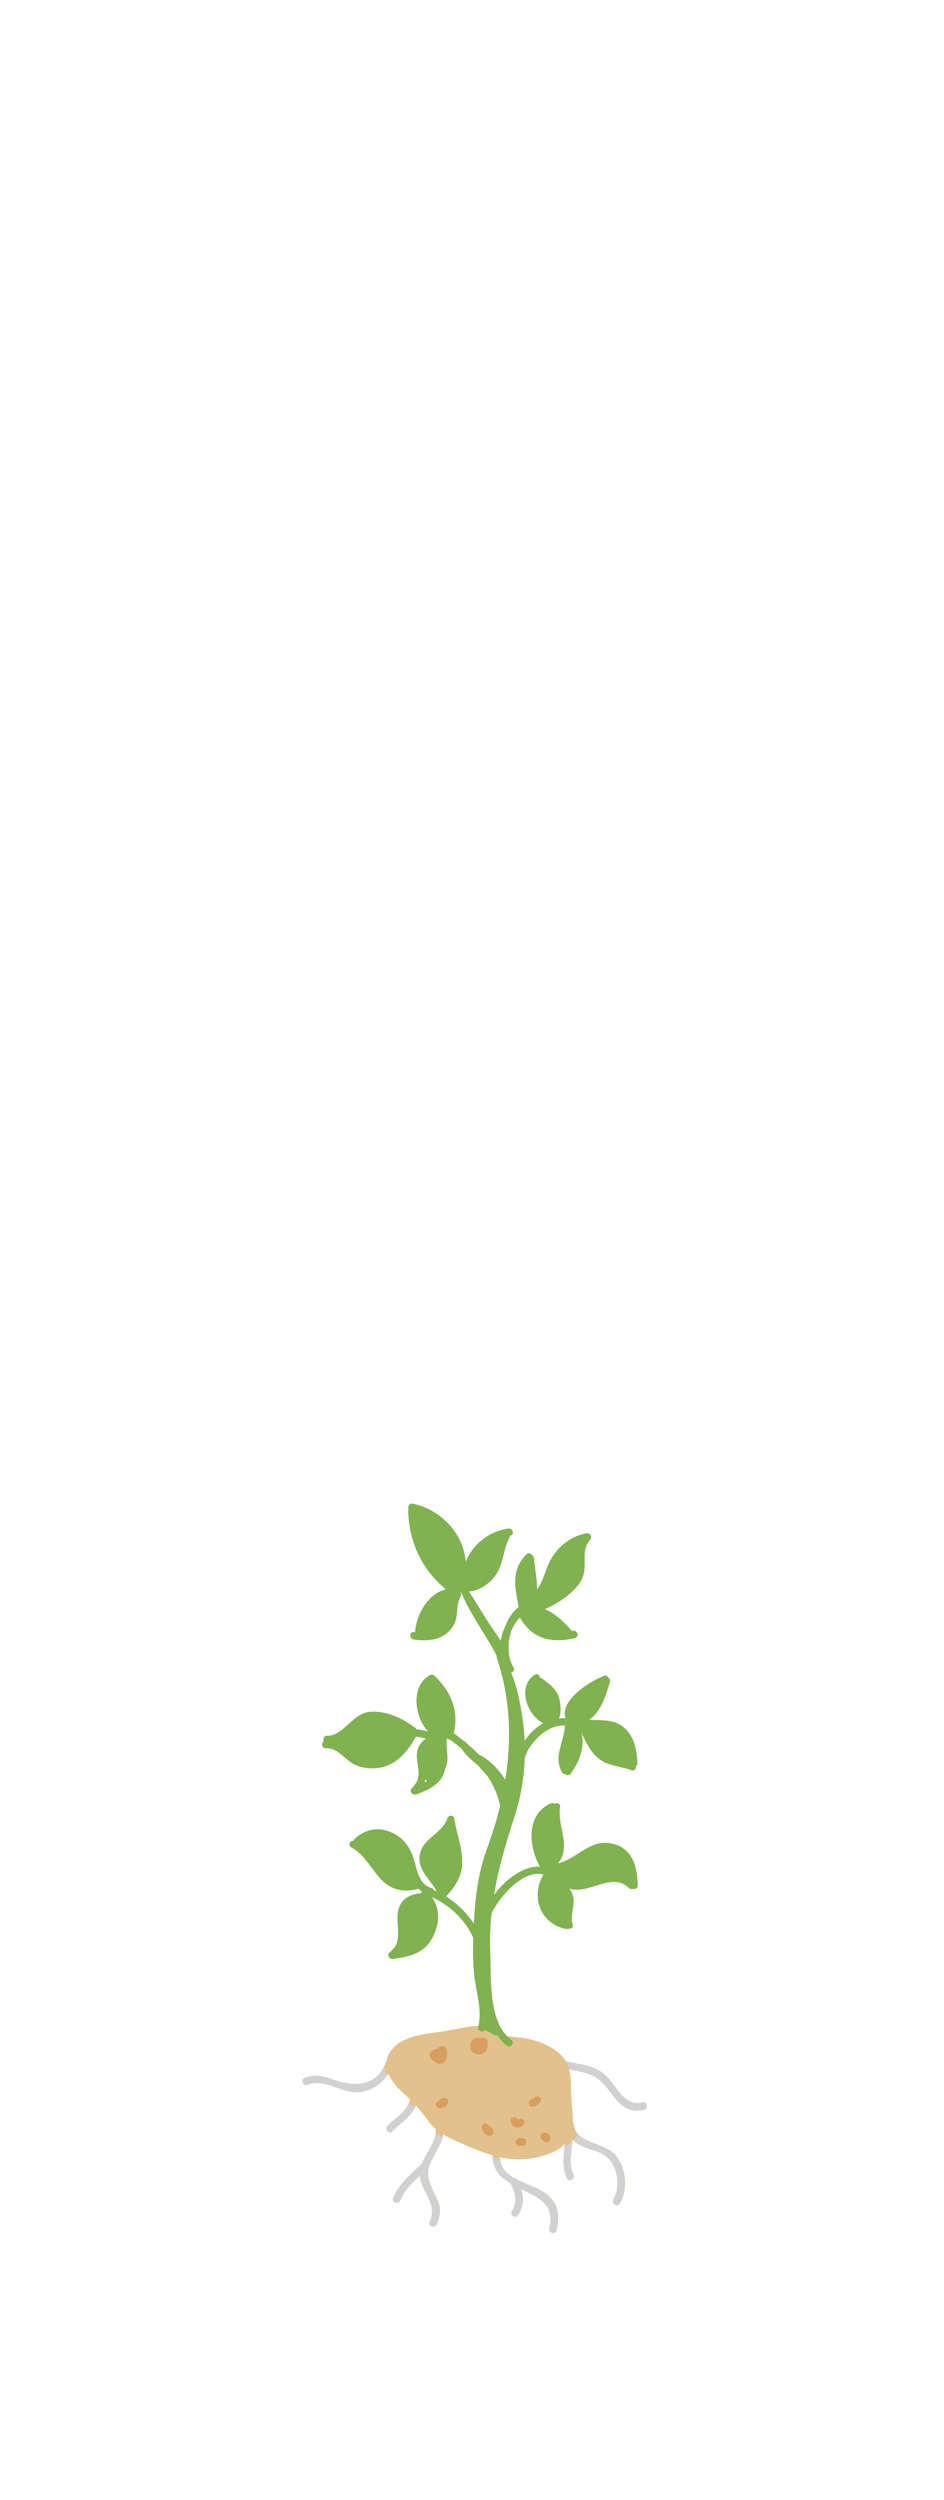 <?xml version="1.0" encoding="UTF-8"?>
<svg xmlns="http://www.w3.org/2000/svg" width="108" height="286" viewBox="0 0 108 286" fill="none">
  <path d="M73.463 240.528C71.147 241.034 70.457 238.136 68.841 237.047C67.624 236.229 66.115 236.099 64.714 235.798C64.66 235.701 64.607 235.614 64.542 235.528C63.055 233.578 60.318 233.061 57.98 232.942C55.75 230.874 53.099 232.07 50.438 232.414C48.542 232.662 45.848 232.91 44.652 234.688C44.404 235.054 44.275 235.42 44.232 235.787C44.189 235.83 44.145 235.884 44.113 235.959C43.09 238.75 40.461 238.728 38.112 237.888C36.959 237.468 35.978 237.231 34.825 237.715C34.319 237.931 34.728 238.685 35.235 238.47C37.207 237.629 39.372 239.741 41.495 239.267C42.788 238.976 43.79 238.254 44.447 237.209C44.781 238.049 45.438 238.814 46.096 239.396C46.376 239.655 46.645 239.903 46.893 240.151C46.667 241.497 45.245 242.241 44.339 243.178C43.962 243.577 44.544 244.202 44.921 243.803C45.859 242.833 47.098 242.079 47.583 240.862C48.1 241.422 48.574 242.015 49.069 242.715C49.307 243.049 49.565 243.308 49.834 243.545C50.039 244.924 48.789 246.152 48.261 247.51C47.055 248.684 45.611 249.837 44.997 251.432C44.792 251.949 45.622 252.186 45.816 251.679C46.247 250.58 47.162 249.708 48.057 248.878C48.251 250.914 50.125 251.906 49.166 254.168C48.951 254.675 49.781 254.912 49.985 254.416C50.934 252.175 49.748 251.518 49.102 249.492C48.919 248.91 48.951 248.372 49.102 247.854C49.123 247.822 49.123 247.779 49.134 247.747C49.522 246.518 50.535 245.43 50.697 244.17C50.977 244.331 51.278 244.493 51.612 244.644C53.196 245.376 54.769 246.109 56.407 246.561C56.364 246.626 56.332 246.702 56.342 246.799C56.45 248.264 57.323 249.115 58.422 249.762C58.971 250.893 59.284 251.766 58.573 252.919C58.282 253.393 59.004 253.845 59.295 253.371C59.952 252.315 59.941 251.389 59.607 250.397C61.568 251.356 63.561 252.175 62.84 254.901C62.7 255.429 63.518 255.677 63.658 255.149C64.176 253.209 63.734 251.626 61.956 250.602C61.137 250.128 60.06 249.805 59.133 249.32C59.047 249.18 58.928 249.126 58.799 249.137C57.937 248.63 57.28 247.951 57.194 246.831C57.194 246.809 57.183 246.799 57.183 246.777C58.357 247.025 59.564 247.111 60.836 246.895C62.15 246.68 63.68 246.217 64.628 245.269C64.51 246.594 64.251 247.876 64.854 249.18C65.081 249.686 65.835 249.266 65.609 248.77C65.016 247.477 65.415 246.109 65.501 244.751C65.856 245.128 66.341 245.409 66.945 245.646C67.85 246.001 68.884 246.163 69.585 246.874C70.77 248.081 70.985 250.171 70.188 251.615C69.918 252.1 70.651 252.552 70.921 252.067C71.858 250.365 71.675 248.188 70.5 246.626C69.304 245.042 65.835 245.247 65.662 243.06C65.662 242.941 65.598 242.855 65.533 242.79C65.555 241.476 65.318 240.097 65.318 238.793C65.318 238.114 65.296 237.381 65.113 236.713C65.824 236.843 66.557 236.961 67.236 237.188C68.669 237.672 69.294 238.621 70.177 239.763C71.158 241.023 72.052 241.681 73.69 241.325C74.228 241.206 74.024 240.377 73.485 240.495L73.463 240.528Z" fill="#E2C18D"></path>
  <path d="M66.082 244.126C65.963 244.396 65.801 244.643 65.586 244.848C65.931 245.182 66.373 245.441 66.922 245.656C67.827 246.012 68.861 246.173 69.562 246.885C70.747 248.091 70.963 250.182 70.165 251.625C69.896 252.11 70.629 252.563 70.898 252.078C71.835 250.376 71.652 248.199 70.478 246.637C69.519 245.365 67.094 245.247 66.082 244.115V244.126Z" fill="#D1D1D1"></path>
  <path d="M65.469 244.978C65.232 245.182 64.93 245.344 64.596 245.441C64.477 246.712 64.262 247.93 64.844 249.19C65.07 249.697 65.824 249.277 65.598 248.781C65.038 247.553 65.361 246.26 65.479 244.978H65.469Z" fill="#D1D1D1"></path>
  <path d="M49.079 247.865C49.079 247.865 49.1 247.79 49.111 247.757C49.477 246.615 50.361 245.592 50.62 244.439C50.318 244.342 50.048 244.191 49.822 244.008C49.747 245.215 48.712 246.324 48.238 247.531C47.032 248.706 45.588 249.858 44.974 251.453C44.769 251.97 45.599 252.207 45.792 251.701C46.224 250.602 47.139 249.729 48.034 248.9C48.228 250.936 50.102 251.927 49.143 254.19C48.928 254.696 49.758 254.933 49.962 254.438C50.91 252.197 49.725 251.539 49.079 249.514C48.896 248.932 48.928 248.393 49.079 247.876V247.865Z" fill="#D1D1D1"></path>
  <path d="M46.753 240.571C46.343 241.67 45.126 242.359 44.318 243.189C43.94 243.587 44.522 244.212 44.899 243.814C45.783 242.898 46.925 242.176 47.464 241.077C47.184 240.948 46.947 240.775 46.753 240.571Z" fill="#D1D1D1"></path>
  <path d="M43.961 236.304C42.852 238.761 40.352 238.718 38.1 237.899C36.947 237.478 35.967 237.241 34.814 237.726C34.307 237.942 34.717 238.696 35.223 238.48C37.195 237.64 39.361 239.752 41.483 239.278C42.679 239.019 43.606 238.362 44.263 237.446C44.091 237.091 43.994 236.703 43.972 236.293L43.961 236.304Z" fill="#D1D1D1"></path>
  <path d="M73.461 240.527C71.145 241.034 70.455 238.135 68.839 237.047C67.621 236.228 66.113 236.099 64.712 235.797C64.68 235.743 64.637 235.69 64.605 235.636C64.605 235.636 64.605 235.636 64.594 235.647C64.863 235.959 65.046 236.347 65.143 236.746C65.844 236.875 66.555 236.993 67.234 237.22C68.667 237.704 69.291 238.653 70.175 239.795C71.156 241.055 72.05 241.713 73.688 241.357C74.226 241.239 74.022 240.409 73.483 240.527H73.461Z" fill="#D1D1D1"></path>
  <path d="M61.931 250.602C61.112 250.128 60.035 249.805 59.108 249.32C59.022 249.18 58.903 249.126 58.774 249.136C57.944 248.652 57.298 247.994 57.19 246.938C56.953 246.917 56.748 246.863 56.554 246.788C56.479 246.788 56.404 246.809 56.328 246.809C56.436 248.275 57.309 249.126 58.408 249.772C58.957 250.904 59.27 251.776 58.559 252.929C58.268 253.403 59 253.856 59.28 253.382C59.938 252.326 59.927 251.399 59.593 250.408C61.554 251.367 63.547 252.186 62.825 254.912C62.685 255.44 63.504 255.687 63.644 255.16C64.161 253.22 63.719 251.636 61.942 250.613L61.931 250.602Z" fill="#D1D1D1"></path>
  <path d="M69.715 210.833C67.388 210.531 65.911 212.653 63.864 213.16C65.394 211.123 63.735 209.044 64.08 206.674C64.134 206.296 63.724 206.178 63.455 206.34C63.347 206.264 63.185 206.221 63.024 206.296C60.201 207.514 60.427 211.156 61.774 213.537C59.91 213.418 57.895 214.927 56.516 216.759C57.022 213.731 57.895 210.779 58.876 207.762C59.597 205.51 59.964 203.323 60.029 201.114C60.136 200.78 60.266 200.467 60.427 200.166C60.427 200.123 60.459 200.079 60.503 200.036C61.44 198.549 62.948 197.31 64.64 197.386C64.554 199.293 63.282 200.834 64.274 202.73C64.36 202.881 64.489 202.946 64.618 202.946C64.802 203.107 65.114 203.139 65.297 202.892C66.31 201.469 66.946 199.789 66.515 198.172C66.967 199.239 67.538 200.37 68.422 201.114C69.489 202.03 70.975 202.019 72.236 202.504C72.592 202.633 72.807 202.31 72.753 202.019C72.861 201.954 72.936 201.846 72.926 201.685C72.861 200.22 72.559 198.614 71.385 197.612C70.221 196.621 68.788 196.826 67.398 196.729C68.734 195.877 69.359 193.862 69.779 192.376C69.833 192.16 69.736 191.988 69.586 191.901C69.521 191.729 69.359 191.621 69.133 191.697C67.517 192.289 64.015 194.487 64.694 196.556C64.435 196.535 64.188 196.556 63.95 196.588C64.198 195.996 64.155 195.274 64.047 194.584C63.853 193.345 62.981 192.742 62.033 192.02C61.946 191.955 61.86 191.934 61.774 191.945C61.774 191.654 61.494 191.384 61.181 191.578C59.166 192.85 60.222 196.179 62.151 197.127C61.268 197.623 60.567 198.312 60.029 199.153C59.942 197.407 59.684 195.662 59.274 193.852C59.069 192.968 58.8 192.128 58.477 191.33C58.736 191.287 58.94 191.029 58.757 190.759C58.089 189.725 58.024 188.012 58.477 186.59C58.725 185.997 59.059 185.458 59.468 185.038C60.912 187.462 62.981 188.033 65.771 187.387C66.299 187.258 66.095 186.439 65.567 186.557C65.523 186.568 65.491 186.579 65.448 186.579C64.608 185.641 63.53 184.542 62.334 184.079C63.466 183.583 64.554 182.915 65.437 182.086C66.03 181.536 66.547 180.911 66.763 180.114C67.14 178.746 66.461 177.42 67.474 176.192H67.484C67.484 176.192 67.517 176.149 67.528 176.127C67.528 176.127 67.528 176.117 67.528 176.106C67.582 176.052 67.614 175.987 67.625 175.912C67.635 175.836 67.625 175.761 67.614 175.696C67.603 175.642 67.571 175.599 67.528 175.556C67.452 175.438 67.301 175.384 67.161 175.405C67.15 175.405 67.14 175.405 67.129 175.405C67.107 175.405 67.086 175.416 67.064 175.416C65.114 175.739 63.487 177.205 62.722 178.993C62.27 180.049 62.076 180.965 61.44 181.827C61.462 180.653 61.181 179.403 61.095 178.261C61.084 178.11 60.998 177.991 60.89 177.927C60.783 177.7 60.481 177.571 60.244 177.797C58.412 179.597 58.919 181.612 59.339 183.831C58.682 184.338 58.164 185.113 57.809 186.008C57.798 186.051 57.787 186.083 57.766 186.126C57.529 186.633 57.367 187.161 57.281 187.699C56.968 187.193 56.613 186.697 56.279 186.202C55.374 184.855 54.555 183.433 53.661 182.064C54.673 181.967 55.632 181.407 56.354 180.631C57.647 179.23 57.464 177.377 58.337 175.783C58.358 175.75 58.369 175.707 58.38 175.675C58.886 175.578 58.682 174.781 58.164 174.856C55.859 175.201 54.135 176.655 53.283 178.627C53.014 175.492 50.568 172.744 47.239 172.011C46.84 171.925 46.603 172.345 46.743 172.626C46.711 172.679 46.7 172.744 46.7 172.83C46.786 176.429 48.295 179.575 51.01 181.806C48.963 182.323 47.638 184.65 47.487 186.687V186.708C47.487 186.708 47.401 186.708 47.358 186.697C46.819 186.622 46.797 187.473 47.336 187.549C48.553 187.732 49.911 187.699 50.956 186.956C51.441 186.622 51.818 186.148 52.044 185.609C52.443 184.639 52.141 183.551 52.702 182.635C52.809 182.452 52.766 182.269 52.648 182.15C52.648 182.129 52.648 182.118 52.669 182.097C52.734 182.183 52.799 182.28 52.852 182.377H52.863C53.768 184.478 55.072 186.32 56.214 188.292C56.441 188.669 56.645 189.057 56.828 189.445C56.807 189.509 56.818 189.585 56.839 189.66C58.38 194.186 58.552 198.948 57.809 203.592C57.087 202.461 56.106 201.383 54.9 200.758C54.867 200.747 54.835 200.737 54.803 200.715H54.792C54.361 200.273 53.887 199.842 53.402 199.444C53.38 199.422 53.37 199.39 53.348 199.358C53.273 199.239 53.176 199.174 53.068 199.164C52.691 198.851 52.303 198.56 51.915 198.269C52.519 195.737 51.614 193.496 49.706 191.697H49.696C49.696 191.697 49.609 191.621 49.545 191.6C49.448 191.546 49.329 191.546 49.2 191.611C47.002 192.817 47.347 196.276 48.963 198.075C48.532 197.946 48.079 197.871 47.627 197.806C47.594 197.731 47.551 197.677 47.487 197.634C46.021 196.556 44.179 195.651 42.293 195.823C40.3 196.007 39.255 198.636 37.412 198.56C37.046 198.549 36.917 198.948 37.057 199.196C36.734 199.39 36.788 199.993 37.251 199.982C38.748 199.939 39.406 201.319 40.634 201.89C41.377 202.224 42.25 202.342 43.08 202.267C45.278 202.04 46.593 200.446 47.594 198.657C47.972 198.7 48.359 198.776 48.726 198.883C48.036 199.39 47.648 199.993 47.691 200.931C47.756 202.374 48.338 203.376 47.12 204.54C46.797 204.842 47.11 205.294 47.444 205.273C47.498 205.294 47.573 205.294 47.648 205.262C48.834 204.831 50.148 204.26 50.708 203.032C50.816 202.805 50.881 202.579 50.924 202.342C51.032 202.148 51.096 201.943 51.139 201.706C51.301 200.78 50.999 199.81 51.118 198.862C51.204 198.937 51.333 198.98 51.441 198.97C51.894 199.304 52.346 199.648 52.777 200.004C53.283 200.78 53.984 201.383 54.727 201.976C55.029 202.385 55.374 202.752 55.719 203.118C55.729 203.129 55.74 203.139 55.74 203.139C56.441 204.163 56.958 205.305 57.216 206.577C56.818 208.236 56.311 209.852 55.729 211.436C54.684 214.291 54.361 217.093 54.21 220.056C53.402 218.817 52.282 217.728 51.032 216.942C52.087 215.832 52.885 214.593 52.885 213.02C52.885 211.339 52.217 209.68 51.969 208.02C51.883 207.492 51.086 207.676 51.15 208.204C51.107 208.225 51.086 208.268 51.053 208.322C50.353 209.809 48.446 210.337 48.058 212.018C47.638 213.871 49.178 214.884 49.943 216.328H49.933C49.846 216.285 49.76 216.274 49.685 216.295C49.663 216.166 49.577 216.048 49.405 215.994C47.907 215.584 47.735 213.936 47.336 212.664C47.034 211.716 46.593 210.876 45.795 210.229C44.179 208.925 42.046 208.915 40.559 210.38C40.505 210.434 40.462 210.499 40.451 210.563C40.052 210.542 39.783 211.102 40.192 211.328C41.809 212.212 42.477 213.871 43.716 215.11C44.868 216.263 46.258 216.468 47.799 216.091C47.832 216.08 47.864 216.069 47.885 216.058C48.004 216.188 48.133 216.295 48.273 216.392C48.209 216.446 48.166 216.511 48.144 216.575C46.808 216.694 45.763 217.276 45.515 218.73C45.3 220.034 46.032 222.157 44.836 223.083C44.761 223.148 44.718 223.213 44.696 223.277C44.211 223.396 44.427 224.161 44.944 224.096C46.786 223.848 48.467 223.482 49.437 221.737C50.299 220.217 50.396 218.386 49.405 217.006C49.426 217.017 49.448 217.028 49.469 217.039C51.463 217.965 53.273 219.646 54.145 221.693C54.102 223.083 54.102 224.452 54.242 225.842C54.436 227.792 55.201 229.904 54.717 231.843C54.587 232.317 55.234 232.554 55.46 232.22C55.6 232.285 55.74 232.339 55.891 232.403C56.096 232.5 56.268 232.651 56.462 232.759C56.613 232.834 56.753 232.834 56.882 232.791C57.195 233.265 57.55 233.696 58.024 234.03C58.477 234.343 58.919 233.621 58.477 233.309C55.826 231.445 56.203 226.133 56.085 223.256C56.02 221.758 56.085 220.282 56.247 218.849C57.399 216.543 60.082 213.828 62.183 214.442C60.707 216.791 61.709 220.013 64.705 220.659C64.812 220.681 64.899 220.67 64.985 220.627H64.996C65.287 220.713 65.642 220.508 65.523 220.153C65.125 219 65.944 217.847 65.48 216.662C65.394 216.446 65.297 216.252 65.168 216.058C65.523 216.166 65.922 216.198 66.375 216.155C68.217 215.972 70.308 214.41 71.945 215.972C72.075 216.101 72.247 216.123 72.376 216.058C72.624 216.155 72.958 216.037 72.958 215.692C72.947 213.472 72.258 211.167 69.736 210.854L69.715 210.833ZM66.224 197.375C66.224 197.375 66.235 197.386 66.245 197.386C66.245 197.407 66.246 197.429 66.256 197.44C66.246 197.418 66.235 197.397 66.224 197.375ZM48.564 203.894C48.629 203.754 48.672 203.624 48.694 203.473C48.715 203.581 48.769 203.678 48.855 203.732C48.769 203.786 48.672 203.84 48.564 203.894Z" fill="#80B24F"></path>
  <path d="M50.125 234.321C49.877 234.343 49.618 234.472 49.414 234.602C49.123 234.785 49.037 235.173 49.274 235.442C49.608 235.819 50.114 236.282 50.653 236.013C51.159 235.755 51.159 235.076 51.138 234.591C51.116 233.998 50.308 233.901 50.114 234.332L50.125 234.321Z" fill="#D89E5D"></path>
  <path d="M50.858 239.978C50.61 240.01 50.341 240.086 50.244 240.312C50.179 240.334 50.125 240.366 50.103 240.377C49.608 240.614 50.017 241.368 50.513 241.131C50.653 241.066 50.815 241.055 50.955 240.969C51.127 240.861 51.192 240.7 51.267 240.527C51.364 240.29 51.127 239.946 50.868 239.978H50.858Z" fill="#D89E5D"></path>
  <path d="M55.773 233.783C55.838 233.438 55.59 233.029 55.137 233.126C54.836 233.19 54.545 233.029 54.243 233.201C53.888 233.406 53.748 233.934 53.812 234.311C53.898 234.817 54.502 235.076 54.965 235C55.504 234.914 55.838 234.419 55.795 233.891C55.795 233.847 55.773 233.815 55.762 233.783H55.773Z" fill="#D89E5D"></path>
  <path d="M59.802 243.178C60.244 242.866 59.845 242.101 59.392 242.424C59.349 242.456 59.306 242.478 59.263 242.51C59.091 241.993 58.261 242.198 58.434 242.715C58.649 243.372 59.22 243.588 59.802 243.178Z" fill="#D89E5D"></path>
  <path d="M61.083 239.978C60.997 240.097 60.922 240.129 60.792 240.161C60.254 240.28 60.459 241.12 60.997 240.991C61.353 240.916 61.601 240.722 61.816 240.431C62.139 239.989 61.417 239.536 61.094 239.978H61.083Z" fill="#D89E5D"></path>
  <path d="M62.689 244.061C62.56 244.008 62.42 243.943 62.28 243.943C62.086 243.943 61.924 244.061 61.859 244.245C61.741 244.6 62.096 244.826 62.334 245.01C62.678 245.268 63.023 244.88 62.948 244.546C62.969 244.352 62.905 244.148 62.678 244.051L62.689 244.061Z" fill="#D89E5D"></path>
  <path d="M55.738 242.995C55.296 242.661 54.855 243.383 55.275 243.717C55.264 243.857 55.307 243.997 55.469 244.094C55.695 244.223 55.824 244.352 56.104 244.32C56.244 244.299 56.374 244.158 56.417 244.029C56.568 243.501 56.093 243.264 55.738 242.995Z" fill="#D89E5D"></path>
  <path d="M59.789 244.6H59.423C58.874 244.6 58.852 245.462 59.401 245.462H59.768C60.317 245.462 60.339 244.6 59.789 244.6Z" fill="#D89E5D"></path>
</svg>

